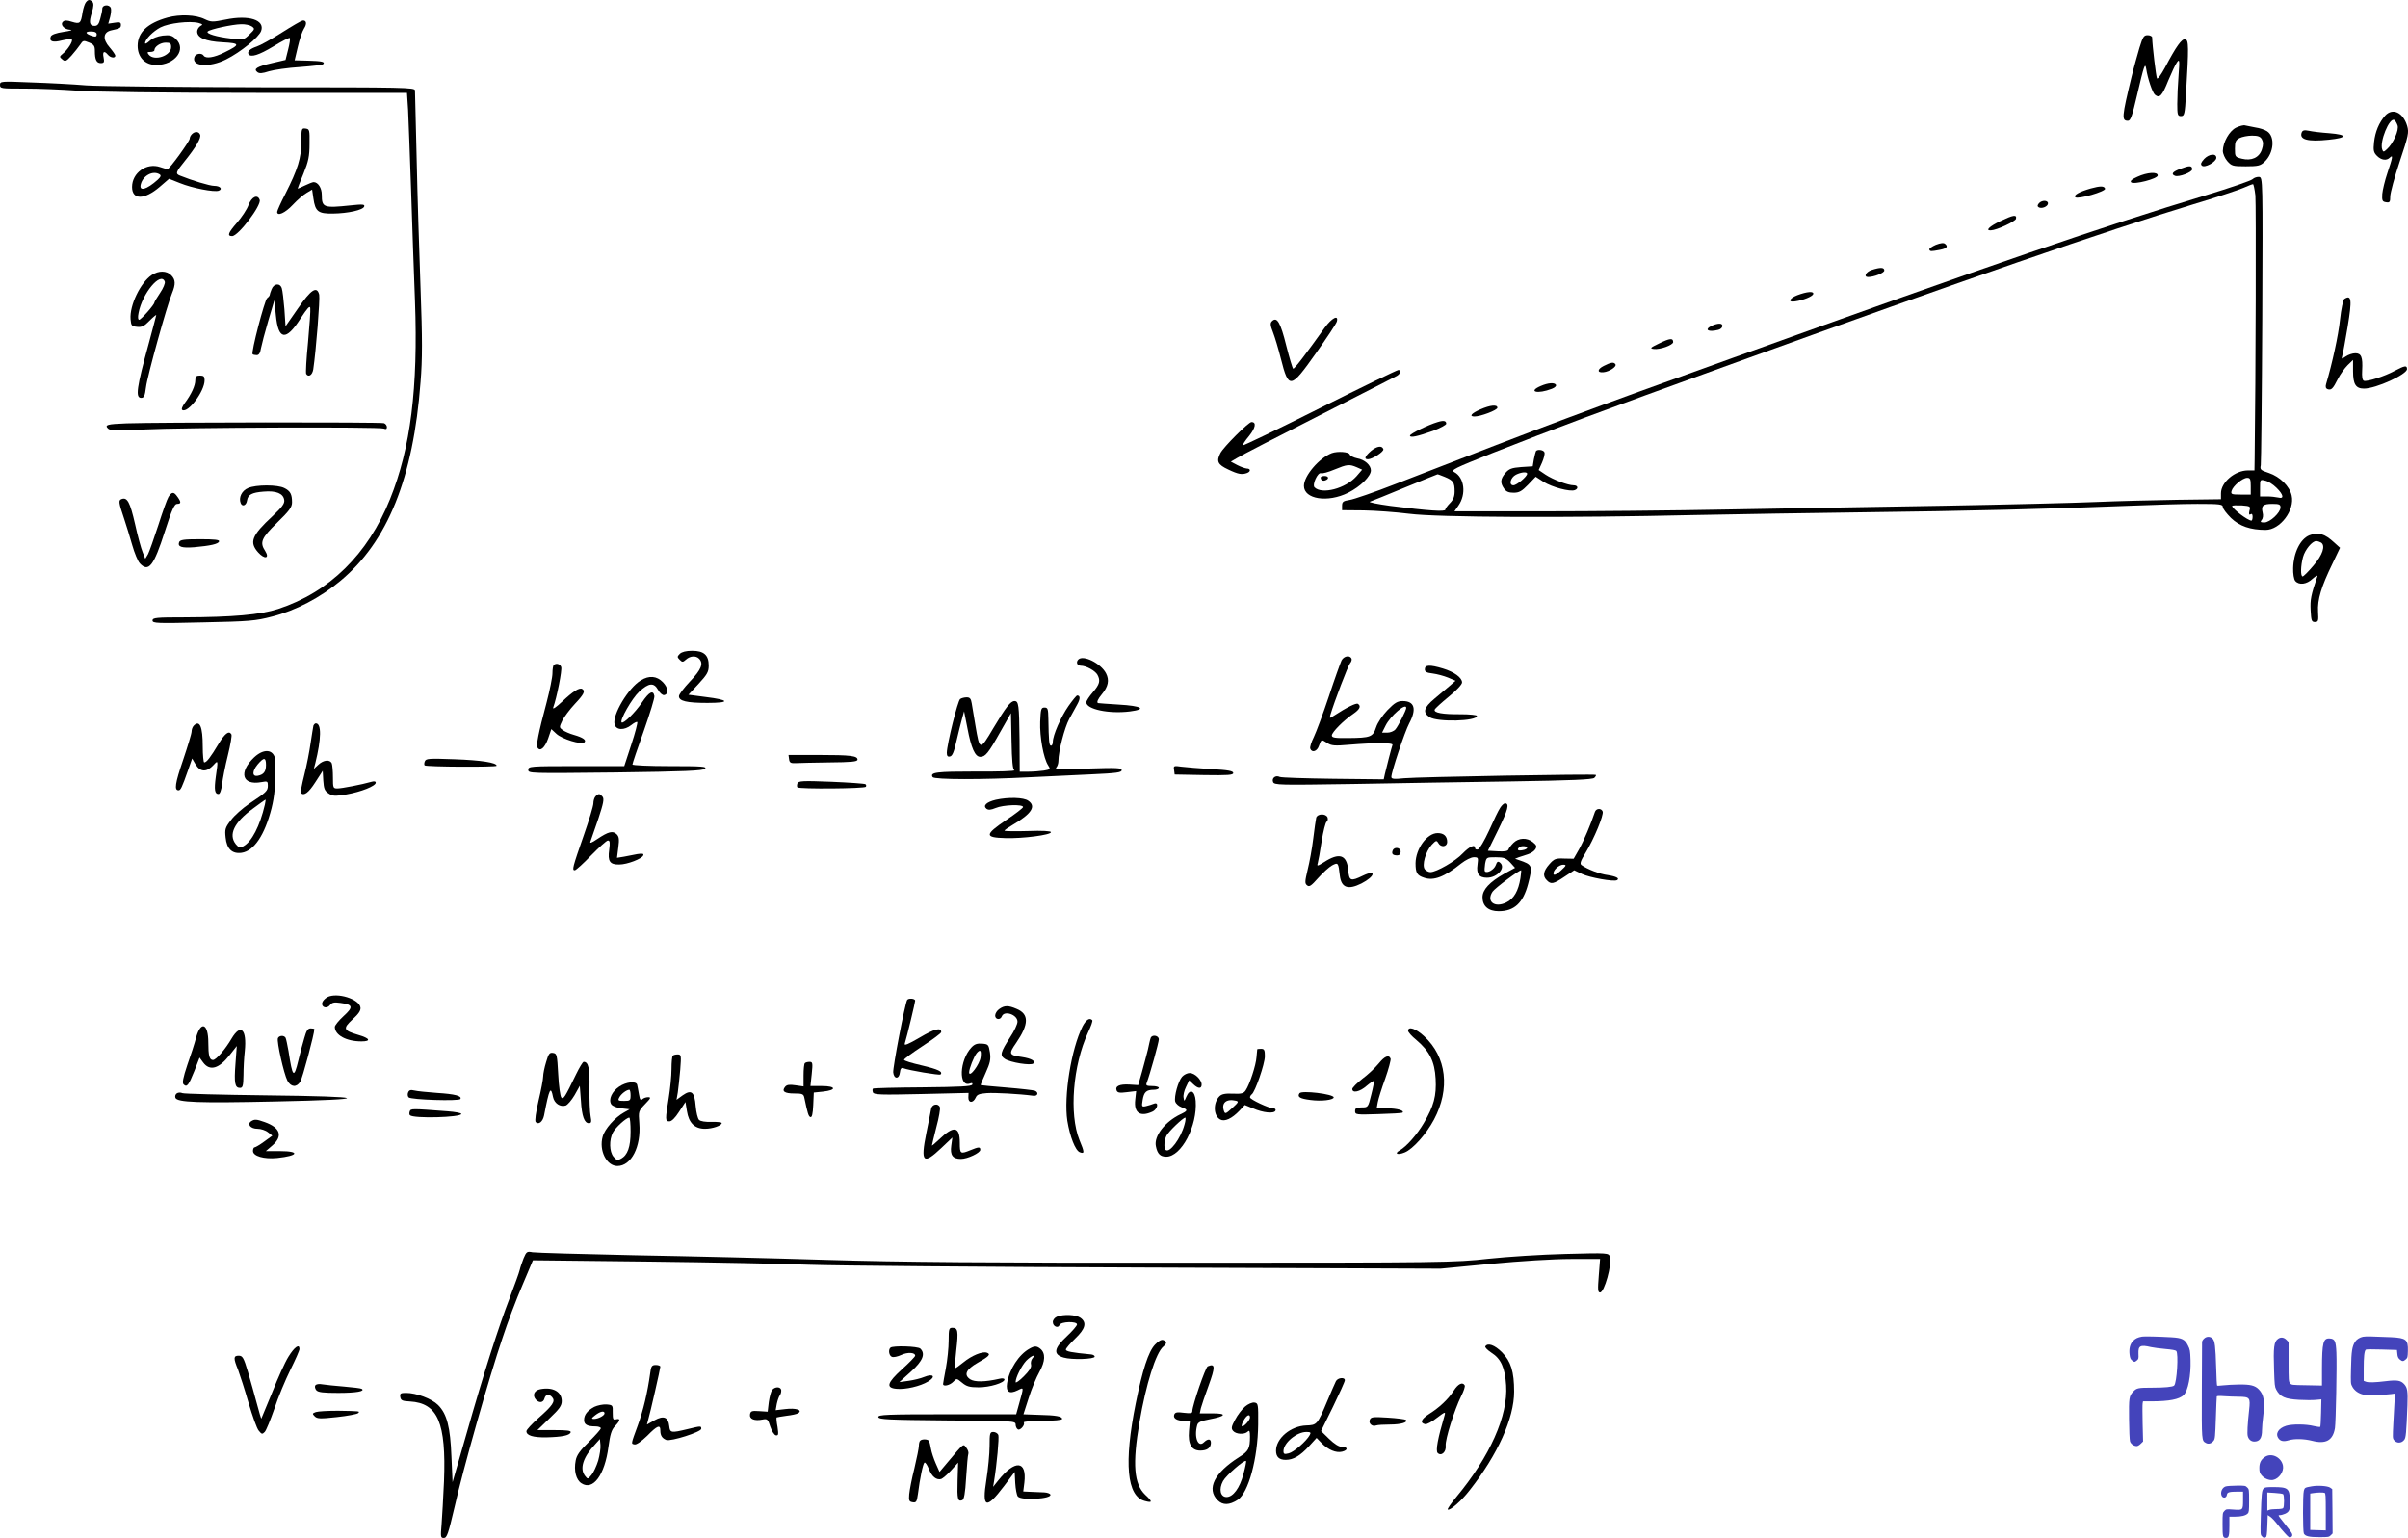 <svg xmlns="http://www.w3.org/2000/svg" version="1.0" width="1294.547pt" height="826.935pt" viewBox="0 0 1294.547 826.935" preserveAspectRatio="xMidYMid meet">
<g transform="translate(-16,835.935) scale(0.1,-0.1)" fill="#000000" stroke="none">
<path d="M622 8347 c-6 -7 -14 -31 -18 -54 -9 -60 -14 -64 -57 -51 -28 9 -40 9 -49 0 -16 -16 8 -42 41 -43 14 -1 -2 -6 -37 -11 -40 -6 -65 -15 -69 -25 -10 -27 11 -34 60 -21 26 6 49 9 53 5 8 -8 -22 -56 -49 -77 -18 -15 -18 -17 -2 -30 15 -13 21 -11 49 20 17 19 38 46 47 59 15 23 18 24 47 12 27 -11 32 -19 32 -46 0 -47 9 -65 32 -65 17 0 20 5 15 30 -7 32 3 39 23 15 14 -17 40 -20 40 -5 0 5 -14 25 -31 45 -38 43 -35 81 9 91 47 10 52 13 52 30 0 13 -7 16 -34 11 l-34 -5 10 35 c5 19 7 41 4 49 -8 21 -46 18 -46 -3 0 -10 -5 -35 -11 -55 -7 -28 -15 -38 -30 -38 -28 0 -32 18 -15 72 10 33 10 50 3 57 -14 14 -22 14 -35 -2z m58 -173 c0 -11 -6 -14 -22 -9 -39 12 -44 25 -10 25 22 0 32 -5 32 -16z"/>
<path d="M1061 8265 c-108 -30 -161 -80 -161 -152 0 -62 40 -103 100 -103 101 0 165 84 105 140 -20 19 -32 22 -70 18 -29 -4 -55 -14 -71 -29 -13 -12 -24 -18 -24 -12 0 21 43 64 83 85 45 23 156 36 204 24 24 -7 25 -9 10 -17 -9 -6 -17 -19 -17 -29 0 -34 45 -53 136 -58 96 -5 98 -12 10 -55 -56 -28 -100 -34 -111 -17 -10 16 -42 12 -49 -6 -20 -52 79 -60 170 -14 78 39 176 119 188 153 21 59 -66 87 -191 61 -70 -14 -78 -14 -112 2 -48 24 -134 27 -200 9z m453 -48 c17 -12 16 -15 -13 -43 -31 -30 -32 -30 -98 -22 -79 9 -138 27 -126 38 12 12 132 38 179 39 22 1 48 -5 58 -12z m-434 -111 c0 -47 -90 -77 -120 -41 -10 13 -9 15 9 15 11 0 21 4 21 9 0 19 32 41 61 41 24 0 29 -4 29 -24z"/>
<path d="M1675 8184 c-55 -35 -116 -69 -135 -75 -36 -12 -52 -27 -44 -41 12 -19 56 -5 134 42 45 28 85 48 88 45 3 -3 -1 -31 -9 -62 l-14 -56 -73 -17 c-82 -19 -100 -31 -79 -48 11 -9 26 -8 63 4 27 8 102 19 167 23 65 5 120 11 124 15 13 13 -7 17 -79 19 l-74 2 17 72 c9 40 24 84 33 98 17 26 14 46 -7 44 -7 -1 -57 -30 -112 -65z"/>
<path d="M11662 8103 c-11 -38 -31 -108 -43 -158 -52 -215 -54 -235 -19 -235 14 0 23 26 49 138 38 162 43 176 49 142 8 -54 34 -129 47 -140 25 -21 39 -6 72 77 18 43 39 88 47 98 13 18 14 10 8 -70 -4 -49 -7 -119 -7 -155 0 -58 2 -65 20 -65 18 0 21 9 27 120 15 252 15 289 -4 293 -19 4 -48 -37 -109 -152 -20 -37 -39 -64 -43 -58 -5 9 -25 175 -26 220 0 6 -11 12 -24 12 -21 0 -26 -9 -44 -67z"/>
<path d="M160 7903 c0 -20 6 -20 133 -20 72 0 200 -5 282 -11 93 -7 460 -12 962 -12 l811 0 6 -92 c2 -51 10 -244 16 -428 6 -184 15 -454 21 -600 17 -465 -23 -789 -134 -1064 -119 -297 -327 -501 -602 -591 -95 -31 -245 -44 -502 -45 -154 0 -173 -2 -173 -17 0 -15 23 -16 273 -10 246 5 281 8 369 31 127 32 260 102 368 192 254 211 392 552 431 1070 10 122 10 231 0 502 -7 191 -17 505 -21 697 -5 193 -9 358 -9 368 -1 16 -47 17 -818 17 -450 1 -876 5 -948 10 -71 6 -205 13 -297 16 -164 7 -168 6 -168 -13z"/>
<path d="M12983 7738 c-33 -37 -54 -87 -60 -143 -5 -45 -2 -56 16 -74 23 -23 51 -27 69 -9 18 18 15 0 -13 -82 -14 -41 -26 -92 -28 -114 -2 -36 1 -41 21 -44 19 -3 22 1 22 31 0 19 23 104 51 188 47 140 50 156 40 191 -22 73 -78 99 -118 56z m66 -52 c10 -24 -23 -99 -57 -129 -17 -16 -20 -16 -25 -2 -16 41 39 175 65 159 5 -3 13 -16 17 -28z"/>
<path d="M12181 7673 c-36 -18 -70 -78 -71 -125 0 -15 11 -40 24 -55 23 -26 29 -28 99 -28 66 0 79 3 101 24 51 48 58 137 13 165 -12 8 -40 17 -62 20 -22 4 -47 9 -55 11 -8 3 -30 -3 -49 -12z m139 -63 c8 -15 8 -30 0 -54 -14 -44 -56 -63 -108 -50 -36 9 -37 11 -37 54 0 37 4 46 25 57 14 7 44 13 67 13 32 0 45 -5 53 -20z"/>
<path d="M1780 7597 c0 -86 -19 -148 -85 -278 -25 -48 -45 -93 -45 -99 0 -25 43 -6 84 38 24 26 58 55 74 64 l30 18 7 -48 c10 -70 26 -82 104 -81 82 1 163 19 169 38 4 12 -8 13 -74 6 -144 -15 -154 -12 -154 57 0 36 -20 68 -44 68 -6 0 -28 -9 -49 -19 -20 -10 -37 -17 -37 -16 0 2 14 39 32 82 26 64 32 92 32 158 1 76 0 80 -21 83 -22 3 -23 0 -23 -71z"/>
<path d="M12534 7647 c-14 -38 31 -51 145 -39 101 10 103 27 4 35 -43 3 -93 9 -110 13 -25 5 -34 3 -39 -9z"/>
<path d="M1192 7638 c-7 -7 -12 -17 -12 -24 0 -14 -109 -164 -119 -164 -4 0 -23 5 -40 11 -73 25 -151 -31 -151 -107 0 -70 66 -70 148 0 l51 44 58 -23 c66 -27 185 -50 209 -41 23 9 7 26 -25 26 -23 0 -119 29 -183 55 -26 10 -23 19 25 78 59 73 90 125 83 142 -7 18 -28 19 -44 3z m-174 -216 c9 -6 7 -13 -10 -29 -60 -54 -102 -65 -91 -24 12 47 66 75 101 53z"/>
<path d="M12010 7505 c-17 -19 -21 -28 -13 -36 15 -15 78 20 78 42 0 25 -39 21 -65 -6z"/>
<path d="M11883 7452 c-44 -16 -53 -29 -30 -38 21 -8 92 19 92 35 0 21 -15 21 -62 3z"/>
<path d="M11651 7409 c-30 -13 -41 -23 -34 -30 14 -14 143 19 143 37 0 21 -57 17 -109 -7z"/>
<path d="M12270 7396 c-8 -8 -121 -47 -250 -86 -564 -171 -1132 -366 -2545 -875 -808 -290 -963 -348 -1810 -677 -115 -45 -228 -84 -250 -87 -34 -5 -40 -10 -40 -31 l0 -24 115 -1 c63 -1 173 -9 245 -18 152 -20 850 -23 1535 -7 223 5 637 11 920 15 519 6 1005 18 1420 35 124 5 287 10 363 10 121 0 137 -2 137 -17 0 -9 20 -35 44 -59 46 -44 104 -64 186 -64 78 0 158 106 140 185 -11 50 -63 101 -122 121 -45 15 -49 18 -44 42 2 15 6 369 8 787 3 754 3 760 -17 763 -11 1 -27 -4 -35 -12z m15 -88 c4 -48 2 -956 -4 -1415 l-1 -63 -35 0 c-70 0 -145 -64 -145 -123 l0 -32 -233 -3 c-127 -2 -326 -7 -442 -12 -115 -5 -482 -14 -815 -20 -333 -5 -850 -15 -1150 -20 -300 -6 -756 -10 -1013 -10 l-468 0 21 30 c44 62 33 152 -22 181 -20 11 2 21 202 101 345 136 570 220 1275 475 1290 467 2018 718 2490 862 127 38 250 79 275 90 25 11 48 20 52 20 3 1 9 -27 13 -61z m-4358 -1513 c46 -19 53 -30 53 -78 0 -27 -7 -45 -25 -63 -14 -14 -25 -30 -25 -35 0 -12 -89 -6 -294 20 -73 10 -122 20 -111 23 11 4 97 38 190 77 94 38 171 70 173 70 1 1 19 -6 39 -14z m4333 -50 l0 -45 -54 0 c-49 0 -54 2 -49 20 7 26 59 70 84 70 16 0 19 -7 19 -45z m138 -8 c38 -37 43 -62 10 -53 -13 3 -40 6 -60 6 l-38 0 0 46 c0 45 0 46 28 39 15 -3 42 -20 60 -38z m-145 -124 c-4 -18 -2 -24 6 -19 7 5 11 0 11 -13 0 -12 -3 -21 -6 -21 -20 0 -104 64 -104 79 0 3 22 4 50 3 48 -4 50 -5 43 -29z m167 18 c0 -28 -57 -81 -87 -81 -21 0 -23 3 -14 14 7 8 9 25 5 39 -9 37 2 47 52 47 37 0 44 -3 44 -19z"/>
<path d="M8417 5933 c-2 -5 -7 -24 -11 -44 l-6 -37 -62 -4 c-51 -4 -65 -9 -85 -32 -27 -32 -29 -53 -7 -84 11 -16 25 -22 51 -22 30 0 44 8 78 43 l41 43 43 -28 c45 -28 141 -54 167 -44 21 8 17 26 -6 26 -31 0 -110 30 -151 57 l-37 25 18 40 c10 23 16 47 13 55 -5 14 -39 18 -46 6z m-47 -121 c0 -15 -56 -62 -74 -62 -26 0 -16 42 14 57 28 14 60 17 60 5z"/>
<path d="M11400 7346 c-63 -18 -94 -36 -83 -47 13 -13 165 31 160 46 -5 15 -26 15 -77 1z"/>
<path d="M1496 7257 c-8 -23 -36 -65 -61 -94 -49 -56 -55 -73 -27 -73 33 0 159 166 148 195 -11 31 -43 17 -60 -28z"/>
<path d="M11121 7266 c-8 -10 -9 -16 -1 -21 16 -10 50 4 50 21 0 18 -34 18 -49 0z"/>
<path d="M10913 7170 c-57 -27 -82 -51 -50 -49 32 1 132 48 135 62 5 24 -14 21 -85 -13z"/>
<path d="M10567 7043 c-21 -9 -36 -20 -35 -25 4 -11 8 -11 56 -2 37 7 47 17 29 32 -8 7 -24 5 -50 -5z"/>
<path d="M10223 6908 c-32 -10 -46 -38 -20 -38 32 0 87 22 87 35 0 17 -20 18 -67 3z"/>
<path d="M976 6881 c-61 -41 -120 -164 -114 -238 3 -35 6 -38 35 -41 25 -3 39 4 67 33 20 20 36 33 36 30 0 -3 -18 -69 -39 -148 -67 -243 -74 -297 -42 -297 15 0 20 10 26 58 7 59 113 441 140 505 20 49 19 73 -5 97 -25 25 -67 25 -104 1z m70 -36 c3 -8 -8 -35 -25 -60 -17 -25 -31 -49 -31 -52 0 -12 -72 -93 -82 -93 -6 0 -8 13 -3 37 20 106 120 225 141 168z"/>
<path d="M1620 6804 c-6 -14 -10 -28 -10 -31 0 -3 -6 -11 -14 -17 -14 -12 -87 -292 -78 -301 3 -3 13 -5 22 -5 12 0 19 11 23 37 4 20 21 86 39 147 l33 111 8 -80 c13 -135 54 -141 132 -19 38 58 51 72 53 57 2 -11 -4 -94 -12 -183 -9 -89 -13 -166 -10 -171 12 -20 33 -7 38 24 15 100 37 380 32 402 -12 49 -44 28 -115 -75 l-66 -95 -6 91 c-4 50 -10 101 -14 113 -9 30 -43 27 -55 -5z"/>
<path d="M9822 6772 c-44 -17 -52 -40 -11 -33 43 6 92 26 97 39 5 17 -33 14 -86 -6z"/>
<path d="M12763 6752 c-6 -4 -17 -54 -23 -111 -9 -86 -42 -236 -75 -347 -4 -14 -2 -23 8 -27 20 -7 29 2 55 54 13 26 37 59 53 75 l29 28 0 -61 c0 -70 15 -93 59 -93 64 0 231 76 231 105 0 21 -12 19 -67 -10 -53 -29 -147 -59 -165 -53 -8 3 -11 23 -9 56 4 72 -5 92 -37 92 -15 0 -38 -8 -51 -17 -24 -16 -24 -16 -18 8 4 13 16 81 28 152 24 145 21 174 -18 149z"/>
<path d="M7282 6598 c-104 -146 -163 -223 -170 -221 -3 1 -20 57 -37 124 -31 125 -50 158 -77 131 -10 -10 -9 -22 6 -60 10 -26 29 -89 42 -141 42 -166 52 -164 189 30 59 83 110 160 112 170 10 38 -27 19 -65 -33z"/>
<path d="M9363 6608 c-44 -21 -20 -36 35 -22 26 7 30 34 5 33 -10 0 -28 -5 -40 -11z"/>
<path d="M9080 6513 c-48 -23 -52 -27 -30 -30 33 -5 105 21 105 37 0 23 -18 21 -75 -7z"/>
<path d="M8782 6392 c-36 -18 -37 -38 -1 -34 31 3 71 30 64 42 -8 14 -24 12 -63 -8z"/>
<path d="M7256 6165 c-225 -113 -412 -203 -414 -200 -3 2 12 25 33 50 35 44 41 75 13 75 -16 0 -151 -135 -167 -167 -23 -44 -14 -62 42 -88 54 -26 74 -29 101 -19 21 8 20 24 -1 24 -10 1 -33 9 -52 19 l-34 18 34 20 c19 12 216 114 439 227 223 113 411 210 419 214 20 11 26 32 9 32 -7 0 -197 -92 -422 -205z"/>
<path d="M1210 6315 c0 -29 -21 -75 -56 -122 -14 -19 -20 -34 -14 -38 30 -19 120 100 120 160 0 20 -5 25 -25 25 -20 0 -25 -5 -25 -25z"/>
<path d="M8443 6284 c-72 -31 -17 -45 60 -15 16 6 25 15 22 21 -8 14 -43 11 -82 -6z"/>
<path d="M8118 6158 c-48 -21 -62 -38 -31 -38 33 0 123 34 123 47 0 18 -37 15 -92 -9z"/>
<path d="M7889 6090 c-51 -15 -149 -63 -149 -73 0 -13 41 -4 125 26 39 15 70 32 70 38 0 16 -14 19 -46 9z"/>
<path d="M840 6083 c-104 -4 -119 -8 -99 -28 12 -11 44 -12 189 -5 219 11 1269 15 1293 5 12 -5 17 -3 17 8 0 8 -7 18 -16 21 -15 6 -1219 5 -1384 -1z"/>
<path d="M7531 5935 c-33 -29 -40 -45 -17 -45 24 0 87 41 83 54 -7 21 -34 17 -66 -9z"/>
<path d="M7320 5923 c-68 -26 -150 -122 -150 -176 0 -72 128 -92 238 -37 66 33 122 89 122 120 0 28 -33 58 -74 65 -19 4 -37 13 -40 21 -5 14 -65 18 -96 7z m134 -76 l29 -13 -31 -36 c-58 -65 -185 -99 -225 -59 -14 14 17 82 35 76 7 -3 40 6 73 20 68 28 79 29 119 12z"/>
<path d="M7260 5792 c0 -14 11 -21 26 -15 21 8 17 23 -6 23 -11 0 -20 -4 -20 -8z"/>
<path d="M1493 5735 c-33 -14 -51 -51 -39 -81 8 -21 30 -13 34 14 5 32 26 43 89 48 68 6 106 -10 111 -45 3 -19 -11 -38 -63 -87 -112 -104 -126 -140 -77 -195 34 -38 63 -33 38 7 -31 47 -21 70 64 153 66 64 80 84 80 109 0 44 -9 61 -41 77 -36 19 -153 19 -196 0z"/>
<path d="M1066 5688 c-8 -13 -32 -81 -55 -153 -23 -71 -48 -141 -55 -155 l-15 -25 -14 35 c-8 19 -27 88 -41 152 -27 118 -42 145 -72 134 -18 -7 -17 -16 15 -111 11 -33 30 -95 42 -137 12 -42 30 -86 41 -98 47 -50 75 -13 134 171 38 119 52 149 66 149 22 0 23 9 2 38 -19 28 -30 28 -48 0z"/>
<path d="M12575 5481 c-49 -20 -85 -94 -87 -176 -1 -31 4 -60 11 -69 20 -24 62 -19 94 12 17 15 28 20 25 12 -34 -100 -39 -124 -36 -182 3 -55 5 -63 23 -63 18 0 20 6 17 55 -4 65 17 135 78 260 l40 84 -31 28 c-52 48 -86 58 -134 39z m63 -39 c25 -16 9 -66 -41 -124 -27 -32 -53 -58 -58 -58 -12 0 -11 56 2 104 11 40 49 86 71 86 7 0 19 -4 26 -8z"/>
<path d="M1123 5444 c-9 -25 14 -32 81 -27 88 8 129 17 134 31 3 9 -23 12 -102 12 -89 0 -108 -3 -113 -16z"/>
<path d="M3815 4844 c-15 -15 -15 -18 -1 -32 14 -14 17 -14 34 1 22 20 53 22 70 5 26 -26 12 -59 -48 -122 -33 -35 -60 -70 -60 -80 0 -26 42 -36 153 -36 125 0 120 16 -11 32 l-91 12 55 59 c46 50 54 64 54 98 0 56 -26 79 -89 79 -33 0 -55 -6 -66 -16z"/>
<path d="M7372 4808 c-6 -13 -37 -99 -68 -193 -31 -93 -68 -192 -81 -219 -13 -26 -22 -54 -19 -62 9 -24 37 -15 47 16 13 35 12 35 45 14 21 -14 40 -16 117 -9 145 12 238 11 233 -1 -5 -14 -33 -122 -41 -157 l-6 -28 -272 3 c-150 2 -279 6 -287 10 -22 11 -44 -6 -36 -27 6 -17 32 -17 429 -11 232 4 616 11 854 14 322 5 435 10 444 19 7 7 11 14 8 16 -7 6 -957 -11 -1029 -18 -57 -6 -70 -4 -70 7 0 27 72 243 96 288 41 77 29 120 -35 120 -28 0 -43 -9 -82 -49 -26 -27 -53 -67 -61 -92 -17 -52 -29 -57 -150 -58 -72 -1 -88 2 -88 14 0 17 62 80 115 116 35 24 44 42 25 54 -9 6 -60 -19 -129 -64 -23 -15 -24 -15 -19 4 21 71 95 265 106 278 8 9 11 21 7 27 -11 18 -41 11 -53 -12z m348 -255 c0 -12 -43 -98 -58 -115 -8 -10 -28 -18 -44 -18 l-28 0 19 38 c27 54 111 125 111 95z"/>
<path d="M5957 4813 c-14 -14 -6 -33 13 -33 29 0 78 -27 90 -49 17 -32 12 -51 -25 -94 -19 -22 -35 -46 -35 -54 0 -37 121 -63 234 -49 94 12 64 30 -60 37 -60 4 -110 7 -111 8 -9 4 0 23 21 48 34 41 41 75 22 112 -28 54 -123 101 -149 74z"/>
<path d="M3137 4783 c-4 -3 -7 -23 -7 -44 0 -20 -14 -90 -31 -155 -46 -172 -57 -231 -49 -245 14 -22 39 -1 57 50 l17 50 27 -25 c29 -28 136 -61 151 -46 12 12 -8 26 -57 40 -22 6 -49 18 -60 26 -19 14 -19 15 -2 51 10 20 40 60 67 89 50 53 58 70 40 81 -15 9 -50 -13 -109 -69 -32 -30 -51 -43 -47 -31 19 51 49 203 43 218 -6 17 -28 23 -40 10z"/>
<path d="M7820 4761 c0 -14 9 -19 43 -23 23 -3 60 -13 82 -22 l40 -17 -31 -27 c-17 -15 -54 -46 -83 -70 -57 -48 -64 -73 -25 -99 42 -27 254 -22 254 7 0 5 -39 9 -87 9 -98 -1 -146 8 -140 25 2 6 36 37 75 69 43 35 72 66 72 77 0 26 -43 57 -103 75 -70 21 -97 20 -97 -4z"/>
<path d="M3605 4701 c-67 -40 -154 -186 -141 -236 8 -32 52 -34 90 -4 15 12 29 19 32 16 3 -3 -11 -58 -32 -121 l-38 -116 -258 0 c-250 0 -258 -1 -258 -20 0 -19 7 -19 468 -14 377 5 470 9 482 20 12 12 -16 14 -188 14 -112 0 -202 4 -202 9 0 5 27 86 61 180 33 94 59 178 57 188 -6 34 -28 23 -67 -35 -37 -55 -100 -116 -109 -107 -12 11 56 130 94 165 52 48 79 51 102 10 9 -17 24 -29 32 -28 26 5 23 39 -6 69 -33 34 -74 38 -119 10z"/>
<path d="M5904 4563 c-41 -59 -84 -157 -84 -193 0 -11 -4 -20 -10 -20 -10 0 -12 26 -14 145 -1 53 -3 60 -21 60 -18 0 -20 -8 -23 -77 -3 -80 18 -197 43 -234 13 -20 12 -22 -23 -28 -20 -3 -58 -6 -83 -6 l-47 0 -1 176 c-2 184 -5 204 -27 204 -21 0 -46 -32 -114 -146 -72 -122 -73 -122 -96 14 -8 48 -17 102 -20 120 -4 25 -10 32 -27 32 -12 0 -28 -4 -35 -9 -13 -8 -71 -243 -72 -289 0 -17 5 -23 17 -20 13 2 22 25 35 83 10 44 24 98 30 120 l11 40 18 -91 c20 -107 41 -154 69 -154 27 0 43 19 107 133 l58 102 3 -150 c2 -104 6 -152 15 -157 7 -5 -86 -8 -207 -7 -211 0 -248 -4 -232 -30 9 -14 272 -14 516 -1 96 5 248 12 338 16 134 6 162 10 162 22 0 13 -24 14 -182 9 -142 -6 -179 -4 -170 5 7 7 12 23 12 35 0 52 33 180 58 226 15 27 35 63 44 80 16 29 16 47 -1 47 -4 0 -25 -26 -47 -57z"/>
<path d="M1202 4458 c-7 -7 -12 -21 -12 -32 0 -11 -21 -80 -46 -154 -43 -126 -48 -162 -24 -162 11 0 18 14 51 108 l22 63 18 -31 c26 -43 60 -44 97 -4 25 28 25 25 12 -64 -9 -68 -6 -92 15 -92 7 0 15 20 19 53 3 28 17 99 31 155 14 57 23 108 19 113 -13 22 -35 5 -70 -53 -42 -70 -63 -98 -76 -98 -4 0 -8 39 -8 86 0 106 -16 144 -48 112z"/>
<path d="M1845 4458 c-2 -7 -8 -49 -15 -93 -6 -44 -21 -121 -34 -172 -13 -51 -21 -94 -18 -98 17 -16 41 2 77 58 l40 62 3 -53 c3 -43 7 -55 29 -69 22 -15 33 -15 96 -5 79 14 157 45 157 63 0 7 -8 9 -22 5 -52 -15 -161 -36 -184 -36 -23 0 -24 3 -24 59 0 33 -3 66 -6 75 -9 23 -44 20 -72 -6 l-25 -23 8 30 c33 133 34 215 3 215 -5 0 -10 -6 -13 -12z"/>
<path d="M1526 4287 c-85 -81 -64 -152 39 -133 33 6 35 5 35 -19 0 -28 -8 -36 -100 -97 -35 -24 -80 -63 -98 -88 -31 -40 -34 -49 -29 -94 6 -61 35 -89 86 -82 67 10 124 95 161 240 16 65 22 126 21 245 0 69 -56 83 -115 28z m64 -41 c0 -36 -13 -52 -45 -58 -30 -5 -30 25 0 61 34 40 45 39 45 -3z m-6 -213 c-27 -116 -71 -200 -116 -224 -18 -10 -24 -8 -40 11 -41 51 -10 117 91 191 36 27 67 49 69 49 1 0 -1 -12 -4 -27z"/>
<path d="M4402 4278 c2 -19 9 -23 33 -22 17 1 99 3 183 4 118 1 152 4 152 15 0 20 -35 25 -208 25 l-163 0 3 -22z"/>
<path d="M2444 4266 c-4 -9 -4 -19 -1 -22 8 -8 387 -10 387 -2 0 17 -85 30 -227 35 -137 5 -153 4 -159 -11z"/>
<path d="M6472 4219 l3 -24 158 -3 c128 -2 157 0 157 11 0 11 -28 16 -117 21 -65 4 -138 10 -161 13 -42 6 -44 5 -40 -18z"/>
<path d="M4447 4147 c-3 -8 -3 -18 0 -21 10 -10 361 -7 368 3 3 5 2 12 -3 14 -4 3 -87 9 -183 13 -153 6 -177 5 -182 -9z"/>
<path d="M3362 4078 c-7 -7 -12 -24 -12 -38 0 -14 -23 -90 -51 -170 -61 -175 -65 -190 -49 -190 6 0 46 36 88 80 43 44 83 80 90 80 11 0 12 -11 7 -50 -9 -62 4 -80 54 -79 43 0 123 31 129 49 4 10 -4 11 -32 7 -20 -4 -52 -10 -72 -14 l-37 -6 7 55 c6 45 4 59 -9 72 -21 20 -44 14 -104 -26 -34 -23 -42 -25 -36 -11 4 10 22 64 42 121 27 82 32 106 22 118 -14 17 -21 18 -37 2z"/>
<path d="M5513 4059 c-49 -12 -70 -31 -50 -48 11 -8 23 -7 50 4 40 17 147 21 147 5 0 -5 -41 -37 -91 -70 -116 -79 -117 -94 -4 -97 92 -3 246 17 245 32 0 6 -46 9 -125 6 -69 -2 -125 -1 -125 2 0 3 20 17 44 31 102 60 128 100 84 130 -25 18 -107 20 -175 5z"/>
<path d="M8225 4016 c-9 -13 -36 -69 -60 -123 -25 -54 -51 -99 -60 -101 -8 -2 -15 1 -15 7 0 23 -30 9 -67 -29 -38 -41 -141 -100 -173 -100 -10 0 -23 7 -30 15 -17 21 4 96 37 132 23 24 26 25 35 10 14 -26 48 -22 48 6 0 30 -18 47 -51 47 -57 0 -118 -84 -119 -162 0 -52 8 -66 46 -78 52 -18 109 4 200 77 23 18 53 33 67 33 24 0 25 -2 20 -40 -7 -49 8 -70 51 -70 56 0 103 54 70 81 -11 9 -16 6 -23 -14 -9 -24 -46 -45 -58 -33 -3 3 -2 21 1 41 7 35 7 35 57 35 43 0 55 -4 78 -28 l26 -29 -57 -31 c-80 -45 -118 -86 -118 -127 0 -48 32 -75 87 -75 84 0 131 44 158 146 26 100 24 104 -50 129 l-20 7 20 8 c11 4 33 11 49 16 16 5 34 17 40 27 9 15 7 22 -13 38 -32 26 -77 24 -105 -4 -13 -13 -25 -29 -27 -36 -3 -8 -21 -11 -57 -9 l-53 3 56 114 c52 106 61 141 36 141 -6 0 -18 -11 -26 -24z m145 -215 c0 -5 -11 -11 -25 -13 -24 -5 -32 2 -18 15 9 10 43 8 43 -2z m-36 -163 c-11 -69 -35 -111 -76 -131 -63 -31 -109 5 -74 58 13 19 141 115 154 115 1 0 -1 -19 -4 -42z"/>
<path d="M8734 3993 c-21 -63 -60 -156 -85 -200 l-29 -51 -51 1 c-45 2 -54 -1 -80 -31 -32 -36 -37 -63 -13 -86 22 -23 36 -20 94 19 l53 35 42 -20 c40 -19 171 -43 188 -33 16 9 -4 20 -49 27 -42 5 -110 31 -142 54 -10 7 -5 22 22 66 46 76 99 204 92 222 -8 20 -36 17 -42 -3z m-183 -315 c-22 -20 -36 -27 -39 -19 -6 18 28 51 52 51 19 -1 17 -4 -13 -32z"/>
<path d="M7236 3963 c-2 -10 -10 -61 -16 -113 -6 -52 -20 -127 -30 -167 -15 -63 -16 -74 -3 -84 12 -10 22 -3 60 40 25 28 58 58 74 67 33 17 34 16 42 -55 8 -65 44 -78 116 -42 74 38 83 78 8 42 -66 -32 -74 -29 -79 31 -8 82 -48 95 -131 41 -34 -21 -38 -22 -33 -6 3 10 13 63 21 118 9 55 21 103 27 106 6 4 8 14 5 23 -9 22 -54 21 -61 -1z"/>
<path d="M7647 3786 c-7 -18 1 -26 25 -26 11 0 18 7 18 20 0 23 -35 28 -43 6z"/>
<path d="M1920 2998 c-14 -8 -26 -21 -28 -31 -5 -25 26 -33 42 -12 10 14 22 17 56 12 68 -9 71 -22 17 -71 -26 -24 -47 -50 -47 -58 0 -44 62 -78 143 -78 54 0 46 17 -17 35 -81 24 -84 34 -30 84 32 29 44 47 42 63 -6 46 -126 83 -178 56z"/>
<path d="M5037 2983 c-12 -20 -78 -365 -75 -390 4 -37 32 -37 36 0 2 20 8 27 18 23 31 -12 194 -39 200 -34 15 15 -12 28 -101 49 -52 12 -95 25 -95 30 0 5 45 38 100 74 55 36 100 69 100 75 0 27 -36 18 -115 -29 -62 -36 -85 -46 -81 -33 13 42 56 222 56 231 0 12 -36 15 -43 4z"/>
<path d="M5532 2934 c-12 -8 -22 -24 -22 -35 0 -22 28 -26 36 -4 13 33 84 9 84 -29 0 -13 -17 -50 -39 -83 -53 -83 -57 -98 -29 -117 30 -20 140 -37 153 -25 14 13 -10 27 -61 35 -70 10 -73 16 -31 76 69 101 70 155 2 183 -44 19 -65 19 -93 -1z"/>
<path d="M5980 2841 c-61 -121 -102 -375 -82 -508 14 -85 43 -160 67 -169 26 -10 26 -1 -2 66 -56 140 -35 401 46 577 16 34 27 64 23 67 -14 15 -33 3 -52 -33z"/>
<path d="M1215 2783 c-8 -32 -30 -100 -48 -150 -23 -69 -28 -96 -20 -104 18 -18 27 -5 58 72 l28 72 19 -26 c36 -49 86 -34 144 41 l37 47 -7 -95 c-8 -105 -3 -130 24 -130 15 0 18 10 19 68 0 37 3 95 7 129 12 119 -22 151 -71 68 -34 -58 -83 -115 -100 -115 -19 0 -25 24 -25 94 0 101 -39 119 -65 29z"/>
<path d="M1796 2778 c-9 -29 -23 -83 -32 -120 -24 -100 -31 -93 -53 50 -6 34 -13 67 -16 72 -9 14 -35 12 -41 -3 -7 -18 32 -191 51 -228 19 -35 49 -38 69 -6 12 17 76 258 76 283 0 2 -9 4 -20 4 -15 0 -23 -12 -34 -52z"/>
<path d="M7730 2817 c0 -7 20 -30 45 -50 70 -59 98 -115 103 -208 5 -91 -9 -146 -64 -239 -36 -61 -93 -126 -129 -146 -32 -18 -11 -27 27 -11 44 18 116 99 157 176 88 165 68 338 -53 449 -44 41 -86 55 -86 29z"/>
<path d="M6346 2778 c-3 -7 -9 -35 -15 -63 -7 -27 -21 -81 -32 -120 l-20 -70 -47 3 c-53 3 -78 -8 -69 -32 5 -12 16 -14 55 -9 l50 6 -5 -47 c-8 -70 26 -94 92 -64 29 13 37 55 8 43 -10 -4 -29 -10 -42 -13 -23 -5 -24 -3 -18 33 7 43 20 55 60 55 15 0 27 5 27 10 0 6 -16 10 -36 10 -30 0 -35 3 -29 18 17 44 65 217 65 233 0 22 -38 27 -44 7z"/>
<path d="M5383 2728 c-66 -70 -71 -219 -7 -194 10 4 14 1 11 -6 -3 -10 -67 -13 -267 -15 -144 -1 -265 -4 -267 -7 -3 -3 -3 -12 0 -20 5 -13 41 -14 260 -9 l254 6 -1 -24 c-1 -31 25 -32 39 -2 7 17 19 22 60 25 42 3 174 -4 249 -14 25 -4 32 18 9 27 -10 3 -79 11 -153 17 -74 6 -136 12 -138 13 -1 1 11 31 27 66 24 53 28 72 23 109 -7 43 -9 45 -42 48 -27 2 -41 -3 -57 -20z m49 -52 c-4 -38 -61 -114 -62 -83 0 20 25 84 41 104 19 22 25 15 21 -21z"/>
<path d="M6919 2718 c0 -2 -2 -21 -4 -43 -3 -44 -37 -147 -58 -178 -11 -17 -23 -20 -69 -18 -40 2 -60 -2 -72 -14 -35 -35 -33 -105 4 -125 24 -13 62 4 104 48 l28 30 44 -18 c54 -24 115 -30 121 -12 3 6 -2 12 -11 12 -24 0 -126 48 -126 59 0 5 4 12 9 16 18 11 71 164 71 205 0 33 -3 40 -20 40 -11 0 -20 -1 -21 -2z m-134 -316 c-35 -32 -39 -34 -45 -16 -15 43 13 67 64 55 17 -4 14 -9 -19 -39z"/>
<path d="M3096 2649 c-9 -29 -16 -64 -16 -78 0 -14 -11 -73 -25 -131 -14 -61 -21 -108 -15 -114 16 -16 38 2 45 36 28 146 36 161 48 99 7 -34 38 -55 68 -46 11 4 32 29 48 56 l28 50 6 -79 c5 -86 19 -122 43 -122 13 0 15 7 9 38 -4 20 -7 88 -6 151 2 108 -6 141 -31 141 -5 0 -23 -30 -41 -67 -60 -124 -68 -136 -79 -125 -6 6 -14 62 -17 124 -6 107 -7 113 -28 116 -19 3 -24 -5 -37 -49z"/>
<path d="M3777 2683 c-4 -3 -7 -36 -7 -72 0 -36 -7 -106 -15 -156 -19 -117 -19 -125 4 -125 12 0 31 19 52 52 l34 52 8 -49 c10 -64 42 -95 97 -95 40 0 90 17 90 31 0 4 -25 7 -54 6 -34 -1 -60 3 -68 11 -7 7 -15 40 -18 74 -6 77 -23 91 -70 58 l-33 -24 7 40 c3 21 9 76 13 122 6 77 5 82 -14 82 -11 0 -23 -3 -26 -7z"/>
<path d="M7571 2640 c-18 -22 -57 -59 -87 -81 -29 -23 -54 -48 -54 -55 0 -24 41 -15 77 17 19 16 37 28 39 26 2 -2 -4 -35 -14 -73 -17 -69 -17 -69 -52 -69 -28 0 -35 -4 -35 -20 0 -19 5 -20 125 -16 69 2 127 5 130 8 12 11 -30 23 -82 23 l-57 0 6 33 c3 17 21 75 40 127 18 51 31 100 29 107 -9 23 -32 14 -65 -27z"/>
<path d="M4487 2643 c-4 -3 -7 -33 -7 -66 l0 -59 -43 6 c-33 5 -47 3 -56 -8 -20 -24 -4 -36 49 -36 43 0 50 -3 54 -22 18 -87 23 -102 33 -105 8 -3 13 17 15 64 l3 68 49 5 c75 8 72 30 -5 30 l-62 0 7 65 c6 59 5 65 -12 65 -10 0 -22 -3 -25 -7z"/>
<path d="M6515 2570 c-21 -24 -44 -106 -37 -134 3 -10 18 -24 34 -30 36 -13 35 -19 -6 -38 -83 -40 -143 -117 -132 -171 8 -42 24 -57 56 -57 81 0 168 166 158 300 -4 55 -31 68 -50 23 -11 -26 -12 -27 -15 -6 -3 12 3 38 13 58 l17 36 22 -21 c26 -25 45 -26 45 -2 0 26 -37 62 -64 62 -13 0 -31 -9 -41 -20z m13 -257 c-20 -75 -81 -157 -102 -136 -10 10 -7 52 5 76 11 22 88 96 101 97 3 0 2 -17 -4 -37z"/>
<path d="M3489 2517 c-39 -26 -59 -69 -43 -95 7 -10 29 -19 55 -22 l44 -5 -30 -17 c-49 -27 -104 -89 -115 -130 -21 -75 21 -158 79 -158 75 0 128 104 118 229 -5 65 -5 66 31 104 31 32 33 37 16 37 -11 0 -25 -5 -31 -11 -9 -9 -13 -2 -18 27 -4 22 -8 45 -10 52 -7 20 -59 14 -96 -11z m61 -47 c0 -28 -3 -30 -35 -30 -32 0 -35 2 -25 20 10 18 37 39 53 40 4 0 7 -13 7 -30z m0 -195 c0 -83 -16 -127 -52 -146 -18 -10 -24 -8 -40 11 -22 27 -24 90 -3 130 14 27 72 80 88 80 4 0 7 -34 7 -75z"/>
<path d="M2354 2485 c-4 -9 -2 -21 3 -26 13 -13 270 -21 278 -9 10 17 -30 27 -125 33 -52 4 -107 9 -122 13 -21 5 -29 2 -34 -11z"/>
<path d="M1111 2481 c-8 -5 -11 -16 -8 -24 9 -25 123 -29 537 -20 533 11 510 27 -50 33 -239 3 -442 8 -450 12 -8 4 -21 4 -29 -1z"/>
<path d="M7146 2481 c-13 -20 3 -29 59 -36 58 -8 125 0 125 14 0 18 -174 39 -184 22z"/>
<path d="M5166 2398 c-2 -13 -14 -72 -26 -131 -32 -158 -17 -173 81 -80 l59 56 -6 -44 c-7 -51 8 -71 52 -71 35 0 104 32 104 49 0 17 -9 16 -53 -2 -54 -22 -57 -20 -57 39 0 90 -32 95 -112 18 -21 -20 -38 -34 -38 -32 0 3 11 47 24 99 14 51 22 100 19 107 -9 23 -42 17 -47 -8z"/>
<path d="M2363 2384 c-3 -8 -3 -18 1 -21 18 -19 276 -12 276 7 0 5 -33 11 -72 14 -196 15 -199 15 -205 0z"/>
<path d="M1511 2331 c-25 -16 -4 -41 33 -41 18 0 44 -8 57 -19 l23 -18 -44 -32 c-23 -17 -47 -31 -52 -31 -4 0 -8 -9 -8 -19 0 -28 59 -45 130 -38 115 12 125 37 15 37 l-76 0 36 31 c57 50 42 95 -42 125 -45 16 -54 16 -72 5z"/>
<path d="M2975 1594 c-8 -21 -18 -49 -21 -63 -3 -14 -28 -82 -54 -151 -60 -156 -138 -399 -233 -733 l-74 -257 -6 137 c-6 159 -24 230 -72 278 -34 34 -117 65 -172 65 -30 0 -34 -3 -31 -22 3 -18 10 -22 52 -24 150 -9 195 -114 183 -429 -4 -88 -10 -193 -13 -232 -6 -68 -5 -73 12 -73 17 0 24 23 58 167 44 197 185 695 257 907 27 83 75 210 107 284 l57 135 625 -7 c344 -4 731 -12 860 -17 129 -5 946 -12 1815 -15 l1580 -6 271 26 c160 15 336 26 429 26 l157 0 -7 -90 c-6 -75 -5 -90 7 -90 23 0 65 152 53 191 -7 22 -8 22 -239 16 -127 -3 -314 -15 -416 -26 -177 -20 -246 -21 -1610 -21 -1094 -1 -1546 3 -1945 15 -286 9 -752 20 -1035 25 -283 6 -529 13 -547 16 -30 6 -33 3 -48 -32z"/>
<path d="M5843 1280 c-13 -5 -23 -18 -23 -29 0 -24 29 -36 36 -16 8 19 94 21 94 3 0 -7 -25 -36 -55 -64 -69 -64 -75 -97 -17 -114 44 -13 167 -9 167 5 0 6 -9 11 -20 12 -105 10 -135 16 -135 26 0 6 23 33 50 59 56 53 64 87 28 112 -24 17 -90 20 -125 6z"/>
<path d="M5260 1151 c0 -38 -7 -105 -15 -148 -8 -43 -15 -81 -15 -85 0 -16 37 -7 55 12 18 19 18 19 47 -5 24 -20 40 -25 89 -25 60 0 139 24 139 42 0 6 -12 8 -27 4 -79 -18 -133 -18 -157 -3 -36 24 -23 53 40 89 61 34 72 46 50 54 -24 9 -82 -15 -127 -52 -23 -19 -43 -33 -45 -31 -2 2 1 45 7 96 12 104 9 121 -21 121 -18 0 -20 -6 -20 -69z"/>
<path d="M6369 1129 c-35 -37 -67 -136 -103 -314 -65 -322 -48 -501 48 -526 43 -12 43 -4 3 33 -61 58 -70 164 -31 391 35 204 88 373 128 406 20 17 20 27 0 35 -10 4 -26 -5 -45 -25z"/>
<path d="M8145 1120 c-3 -5 12 -20 33 -34 51 -32 73 -81 79 -175 11 -163 -87 -383 -268 -601 -28 -34 -49 -64 -46 -67 10 -9 74 46 119 105 150 191 238 386 238 529 0 107 -17 162 -65 211 -40 40 -77 53 -90 32z"/>
<path d="M1711 1065 c-19 -30 -58 -117 -88 -193 -31 -75 -57 -138 -58 -140 -1 -2 -12 34 -24 80 -12 46 -34 122 -48 171 -23 77 -29 87 -50 87 -28 0 -29 -13 -3 -76 10 -27 36 -107 56 -177 21 -71 45 -139 55 -150 16 -20 19 -20 32 -7 8 8 31 65 52 125 20 61 59 154 86 209 27 54 49 104 49 112 0 30 -27 11 -59 -41z"/>
<path d="M4947 1113 c-13 -12 -7 -44 8 -49 8 -4 31 1 50 10 34 16 75 14 75 -4 0 -5 -32 -38 -71 -73 -80 -73 -88 -100 -29 -105 47 -5 128 14 169 39 44 26 29 45 -20 25 -19 -8 -56 -17 -84 -21 l-50 -7 63 57 c64 58 78 95 50 123 -13 13 -149 17 -161 5z"/>
<path d="M5695 1108 c-57 -31 -109 -111 -121 -186 -7 -47 12 -60 57 -38 34 17 33 19 10 -64 l-18 -65 -372 0 c-325 0 -371 -2 -369 -15 3 -13 53 -15 371 -18 355 -2 367 -3 367 -22 0 -10 5 -22 12 -26 12 -8 40 24 32 37 -3 5 42 9 100 9 63 0 106 4 106 10 0 14 -33 20 -127 22 l-81 3 28 87 c15 48 41 111 58 141 32 57 34 101 4 125 -19 15 -31 15 -57 0z m15 -53 c-7 -8 -10 -24 -7 -34 3 -13 -9 -32 -39 -62 -24 -24 -44 -38 -44 -31 0 25 32 88 57 115 28 28 55 38 33 12z"/>
<path d="M3655 973 c-14 -101 -37 -198 -66 -277 -38 -104 -37 -99 -18 -103 10 -3 38 17 68 46 55 56 71 62 71 29 0 -28 10 -42 32 -51 25 -9 188 43 188 60 0 16 -1 16 -75 -2 -87 -21 -93 -20 -97 16 -5 49 -30 59 -79 32 l-41 -23 6 23 c11 36 66 278 66 288 0 5 -11 9 -24 9 -22 0 -26 -6 -31 -47z"/>
<path d="M6653 1013 c-12 -4 -83 -211 -83 -241 0 -12 -9 -13 -45 -9 -36 5 -47 3 -52 -9 -8 -20 13 -34 53 -34 l31 0 -5 -55 c-6 -71 14 -105 61 -105 37 0 57 15 57 42 0 22 -16 23 -37 3 -31 -32 -55 25 -37 91 4 16 18 23 66 32 90 17 97 32 15 32 l-67 0 6 28 c4 15 22 69 41 120 37 102 37 122 -4 105z"/>
<path d="M7342 933 c-5 -10 -26 -58 -47 -108 -53 -126 -55 -128 -113 -130 -83 -3 -162 -69 -162 -136 0 -33 17 -49 52 -49 41 0 78 22 125 73 l41 45 27 -28 c35 -36 78 -54 110 -46 33 8 32 26 -1 26 -16 0 -40 15 -69 43 l-43 42 64 130 c35 72 64 136 64 143 0 18 -38 14 -48 -5z m-141 -290 c-18 -33 -86 -92 -113 -98 -23 -6 -28 -4 -28 12 0 44 71 103 123 103 23 0 26 -3 18 -17z"/>
<path d="M1855 910 c-4 -6 -1 -17 5 -25 10 -12 38 -15 119 -15 96 0 147 9 125 22 -5 3 -47 8 -94 12 -47 4 -99 9 -116 12 -19 4 -35 1 -39 -6z"/>
<path d="M7976 883 c-30 -47 -78 -92 -134 -127 -42 -27 -50 -48 -20 -54 8 -2 37 13 63 34 44 33 47 34 41 13 -36 -122 -49 -190 -37 -202 19 -19 47 5 43 40 -3 33 47 192 83 265 14 27 23 54 19 59 -11 19 -35 8 -58 -28z"/>
<path d="M3065 890 c-33 -6 -44 -32 -25 -55 18 -21 41 -18 47 5 6 23 26 26 42 6 18 -21 2 -44 -74 -111 -36 -32 -65 -63 -65 -71 0 -23 36 -34 107 -33 83 2 125 10 131 27 3 9 -19 12 -88 12 l-91 0 65 63 c53 50 66 68 66 93 0 50 -47 77 -115 64z"/>
<path d="M4311 886 c-6 -8 -14 -37 -18 -66 l-6 -51 -46 3 c-40 3 -46 0 -49 -18 -4 -25 25 -36 68 -27 25 5 29 1 41 -38 8 -24 21 -45 30 -47 14 -2 15 4 9 45 -5 26 -7 49 -5 51 1 1 25 5 53 9 27 3 56 9 63 14 26 17 -13 29 -69 22 l-52 -6 6 34 c4 19 11 38 15 44 5 5 9 17 9 27 0 22 -32 24 -49 4z"/>
<path d="M6853 796 c-16 -14 -40 -45 -53 -70 -20 -37 -22 -47 -11 -60 16 -19 62 -21 79 -4 9 9 12 3 12 -27 0 -64 -8 -79 -58 -110 -134 -85 -177 -171 -116 -232 28 -28 63 -27 108 2 58 38 108 222 110 405 1 110 0 115 -20 118 -12 2 -35 -8 -51 -22z m27 -58 c0 -14 -30 -48 -42 -48 -5 0 -2 14 7 30 16 30 35 40 35 18z m-35 -304 c-20 -76 -56 -124 -91 -124 -33 0 -43 42 -19 86 17 31 115 116 124 108 2 -2 -4 -33 -14 -70z"/>
<path d="M3355 795 c-37 -20 -55 -42 -55 -71 0 -24 17 -34 61 -34 16 0 29 -5 29 -10 0 -6 -29 -38 -64 -73 -48 -47 -66 -72 -71 -100 -11 -55 2 -105 31 -123 62 -41 125 44 145 196 9 66 16 91 35 111 29 30 31 43 6 37 -16 -5 -18 1 -18 36 1 40 0 41 -34 44 -19 1 -48 -5 -65 -13z m55 -35 c0 -12 -34 -30 -57 -30 -15 0 -14 4 7 20 27 21 50 26 50 10z m-34 -254 c-9 -29 -25 -64 -36 -77 -20 -24 -20 -24 -35 -5 -30 39 -10 101 54 169 l26 29 3 -31 c2 -17 -4 -56 -12 -85z"/>
<path d="M1858 767 c-19 -7 -20 -9 -6 -23 13 -13 29 -14 119 -4 57 6 108 16 114 21 11 11 13 11 -108 13 -54 0 -107 -3 -119 -7z"/>
<path d="M7524 725 c-8 -19 13 -38 34 -30 8 3 41 5 75 5 59 0 98 12 85 25 -3 3 -47 9 -97 12 -80 5 -91 4 -97 -12z"/>
<path d="M5480 584 c0 -42 -8 -123 -17 -180 -25 -154 -2 -163 94 -36 l58 77 3 -60 c2 -32 8 -65 14 -72 19 -23 183 -13 175 10 -2 6 -17 11 -33 12 -16 1 -48 2 -71 3 l-42 2 6 48 c14 119 -50 124 -140 12 l-28 -35 5 30 c15 91 28 234 23 249 -4 9 -16 16 -27 16 -18 0 -20 -6 -20 -76z"/>
<path d="M5107 613 c-4 -3 -7 -16 -7 -27 0 -12 -11 -66 -24 -121 -14 -55 -26 -118 -28 -140 -3 -35 0 -40 19 -43 19 -3 22 3 28 45 10 80 27 163 35 168 5 3 15 -13 24 -35 16 -41 41 -60 66 -53 8 3 32 23 53 46 l38 42 -3 -97 c-3 -99 1 -114 25 -105 10 4 16 36 21 121 4 64 9 122 12 129 2 7 -2 21 -11 32 -17 23 -11 28 -102 -80 l-42 -50 -20 45 c-11 25 -23 61 -26 79 -3 19 -8 38 -11 43 -6 10 -38 11 -47 1z"/>
</g><g transform="translate(1144.547, 718.573) scale(0.408)"><g transform="translate(-57.707,297.537) scale(0.1,-0.1)" fill="#4444bb" stroke="none">
<path d="M750 2973 c-57 -10 -88 -25 -119 -57 -40 -41 -55 -100 -46 -179 6 -45 12 -61 32 -77 32 -25 35 -25 64 -1 22 17 24 26 21 89 -4 105 24 120 164 87 33 -7 119 -19 190 -25 88 -8 134 -16 144 -26 32 -32 8 -420 -28 -456 -18 -18 -126 -28 -289 -28 -185 0 -206 -4 -250 -52 -55 -58 -58 -82 -55 -363 1 -145 7 -274 13 -293 11 -34 51 -62 89 -62 12 0 35 14 52 31 l31 30 -6 238 c-3 130 -3 249 0 264 l5 27 112 0 c234 1 363 26 423 82 58 54 98 260 91 463 -4 122 -7 138 -34 191 -40 81 -79 100 -217 108 -174 10 -361 14 -387 9z" fill="#4444bb"/>
<path d="M3660 2971 c-42 -9 -83 -34 -103 -65 -39 -59 -50 -127 -54 -343 -5 -206 -5 -212 18 -252 28 -50 78 -86 143 -102 48 -12 257 -8 370 7 l49 7 -7 -104 c-4 -57 -11 -189 -16 -294 -9 -177 -9 -192 8 -214 35 -47 100 -46 136 2 22 29 27 86 42 452 7 191 0 235 -44 283 -45 48 -92 56 -241 38 -146 -18 -229 -20 -265 -6 l-26 10 0 162 c0 156 8 230 27 249 5 5 99 6 210 2 l201 -6 5 -50 c3 -39 11 -56 31 -74 34 -29 48 -29 80 0 24 20 26 30 28 113 4 147 -23 169 -218 179 -242 11 -340 13 -374 6z" fill="#4444bb"/>
<path d="M1565 2945 c-14 -13 -25 -32 -25 -42 0 -10 -1 -297 -3 -638 -2 -677 -3 -662 55 -694 33 -19 73 -7 101 31 18 24 20 51 29 300 5 150 10 278 12 283 2 6 37 8 97 3 52 -3 135 -7 186 -7 154 -2 161 -10 143 -176 -21 -189 -27 -310 -18 -343 12 -45 45 -72 86 -72 71 0 102 46 102 151 0 33 7 118 16 187 24 190 9 280 -58 349 -50 52 -112 67 -263 65 -71 -1 -164 -6 -205 -11 -41 -4 -78 -7 -81 -5 -4 2 -10 108 -13 236 -9 286 -17 352 -47 384 -31 33 -82 32 -114 -1z" fill="#4444bb"/>
<path d="M2542 2944 c-55 -38 -64 -109 -53 -419 6 -186 9 -215 28 -250 50 -95 116 -125 302 -135 75 -4 171 -5 215 -1 l78 7 -4 -178 c-2 -97 -7 -181 -11 -184 -4 -4 -42 1 -85 11 -104 26 -285 27 -363 3 -106 -33 -149 -107 -99 -170 26 -34 68 -41 132 -21 74 23 202 20 308 -7 182 -47 274 5 301 168 12 77 27 831 19 994 -7 152 -20 181 -86 186 -88 7 -103 -51 -104 -401 l0 -219 -201 4 c-197 3 -201 3 -220 27 -18 21 -19 42 -19 283 l0 260 -29 29 c-33 33 -74 38 -109 13z" fill="#4444bb"/>
<path d="M2374 1391 c-55 -34 -79 -78 -79 -147 0 -51 4 -66 27 -96 35 -45 102 -73 153 -64 78 15 146 111 131 188 -20 108 -145 172 -232 119z" fill="#4444bb"/>
<path d="M1853 999 c-39 -11 -66 -56 -61 -101 6 -59 69 -64 76 -6 4 30 34 38 145 38 l67 0 0 -110 c0 -135 -1 -136 -132 -126 -85 6 -89 6 -113 -18 -24 -25 -25 -28 -25 -179 0 -162 4 -177 47 -177 35 0 43 29 43 159 l0 121 73 0 c85 0 141 14 168 41 17 17 19 34 19 169 0 147 -1 152 -25 175 -23 24 -30 25 -137 24 -62 0 -128 -5 -145 -10z" fill="#4444bb"/>
<path d="M2985 1000 c-91 -16 -93 -18 -104 -58 -15 -51 -14 -537 0 -564 19 -36 69 -48 204 -48 121 0 127 1 151 25 l24 24 -2 292 -3 292 -26 19 c-31 23 -161 33 -244 18z m169 -86 c14 -5 16 -37 16 -250 l0 -245 -102 3 -103 3 0 240 0 240 40 6 c57 9 131 10 149 3z" fill="#4444bb"/>
<path d="M2351 971 c-24 -24 -29 -73 -37 -372 -6 -232 -6 -237 15 -258 23 -23 29 -25 51 -11 12 7 16 40 20 150 l5 141 35 -23 c19 -13 59 -55 88 -93 30 -39 78 -96 108 -128 47 -51 56 -57 74 -47 29 16 25 42 -15 92 -19 24 -62 78 -95 121 -61 77 -61 77 -33 77 15 0 46 9 69 19 56 26 67 57 62 179 -6 156 -27 172 -220 172 -93 0 -111 -3 -127 -19z m257 -74 c16 -13 17 -168 0 -185 -7 -7 -41 -12 -84 -12 -40 0 -84 -4 -98 -10 l-26 -10 0 120 0 119 98 -6 c53 -3 103 -10 110 -16z" fill="#4444bb"/>
</g>
</g>
</svg>
